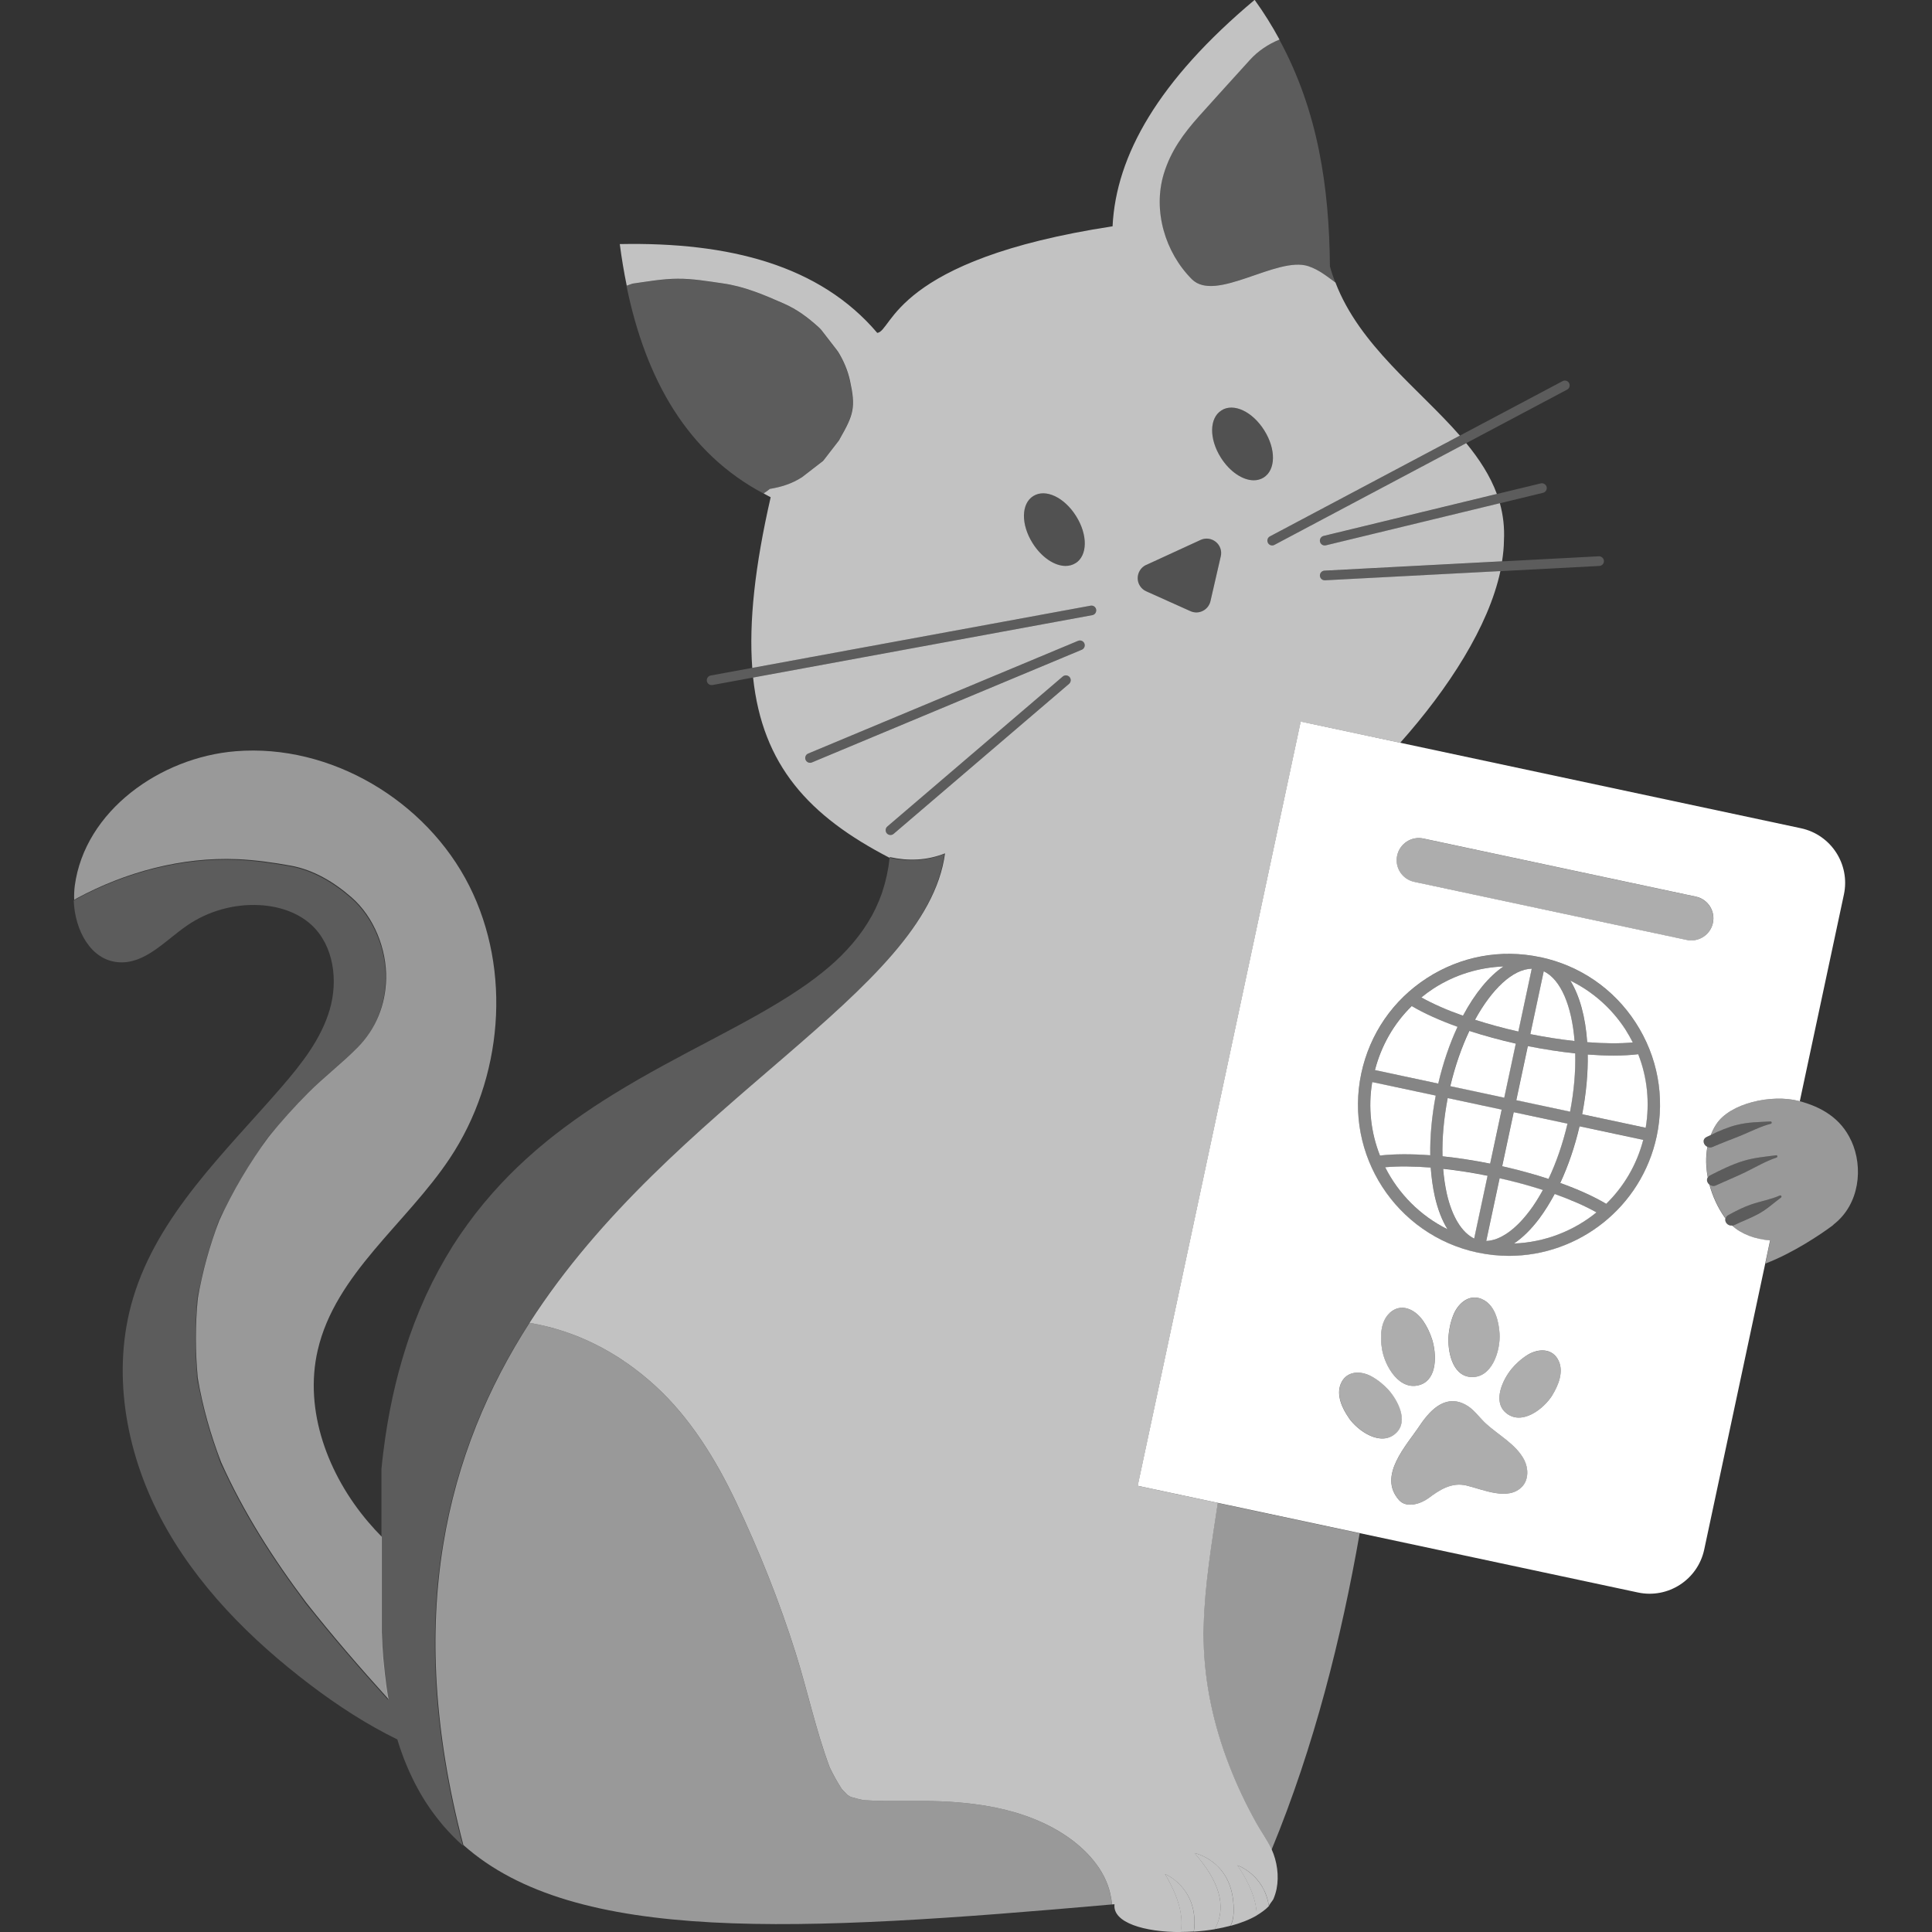 <svg viewBox="0 0 300 300" xmlns="http://www.w3.org/2000/svg"><rect x="0" y="0" width="300" height="300" fill="#333333" stroke="none"/><g fill="#fff"><path d="m 185.48 287.74 s 5.33 1.07 6 7.38 c .21 2 -.01 3.2 -.42 3.91 -.79 .21 -1.6 .39 -2.44 .53 2.01 -3.64 .56 -7.62 -3.14 -11.81 z" opacity=".7"/><path d="m 197.03 295.98 c -.51 .53 -1.16 1.01 -1.89 1.44 -.03 -2.37 -1.11 -4.98 -3 -7.78 0 0 4.16 1.43 4.89 6.34 z" opacity=".7"/><path d="m 180.9 291 s 5.04 2.03 4.54 8.35 c -.02 .21 -.04 .38 -.07 .57 -.68 .04 -1.37 .07 -2.04 .07 .5 -2.62 -.45 -5.66 -2.44 -9 z" opacity=".7"/><path d="m 197.52 84.71 c -.27 0 -.53 -.14 -.66 -.4 -.19 -.37 -.06 -.82 .31 -1.01 l 29.5 -15.65 15.97 -8.47 c .37 -.19 .82 -.06 1.01 .31 s .06 .82 -.31 1.01 l -15.68 8.32 -29.78 15.8 c -.11 .06 -.23 .09 -.35 .09 z" opacity=".2"/><path d="m 205.69 84.71 c -.34 0 -.65 -.23 -.73 -.57 -.1 -.4 .15 -.81 .55 -.91 l 26.91 -6.52 6.83 -1.65 c .4 -.09 .81 .15 .91 .55 s -.15 .81 -.55 .91 l -6.72 1.63 -27.02 6.54 c -.06 .01 -.12 .02 -.18 .02 z" opacity=".2"/><path d="m 205.69 90.12 c -.4 0 -.73 -.31 -.75 -.71 -.02 -.41 .3 -.77 .71 -.79 l 27.58 -1.45 15.04 -.79 c .38 -.02 .77 .3 .79 .71 s -.3 .77 -.71 .79 l -15.39 .81 -27.24 1.43 h -.04 z" opacity=".2"/><path d="m 170.2 94.65 c .07 .41 -.2 .8 -.6 .87 l -52.67 9.69 -6.29 1.16 c -.05 .01 -.09 .01 -.14 .01 -.36 0 -.67 -.25 -.74 -.62 -.07 -.41 .2 -.8 .6 -.87 l 6.43 -1.18 52.53 -9.66 c .41 -.08 .8 .2 .87 .6 z" opacity=".2"/><path d="m 125.77 118.45 c -.29 0 -.57 -.17 -.69 -.46 -.16 -.38 .02 -.82 .4 -.98 l 41.91 -17.5 c .38 -.16 .82 .02 .98 .4 s -.02 .82 -.4 .98 l -41.91 17.5 c -.1 .04 -.19 .06 -.29 .06 z" opacity=".2"/><path d="m 138.26 129.66 c -.21 0 -.42 -.09 -.57 -.26 -.27 -.32 -.23 -.79 .08 -1.06 l 27.24 -23.29 c .31 -.27 .79 -.23 1.06 .08 .27 .32 .23 .79 -.08 1.06 l -27.24 23.29 c -.14 .12 -.32 .18 -.49 .18 z" opacity=".2"/><path d="m 105.19 43.29 c 2.34 -.02 4.68 .39 6.99 .72 3.39 .48 6.35 1.75 9.49 3.13 2.06 .91 3.68 2.11 5.42 3.68 .16 .14 .3 .3 .44 .46 .78 1.01 1.57 2.03 2.35 3.04 .09 .11 .17 .22 .24 .33 .84 1.36 1.49 2.88 1.83 4.44 .91 4.17 .59 5.28 -1.57 9.05 -.04 .11 -.1 .21 -.17 .3 -.78 1.01 -1.56 2.03 -2.35 3.04 -.08 .11 -.18 .2 -.3 .27 -1.01 .78 -2.03 1.56 -3.04 2.35 -1.62 1.05 -3.29 1.54 -5.02 1.83 -.28 .22 -.55 .44 -.86 .63 -.03 .03 -.06 .05 -.09 .07 -11.75 -6.24 -18.27 -17.59 -21.27 -32.25 .3 -.11 .6 -.23 .91 -.32 2.29 -.32 4.65 -.75 6.99 -.76 z" opacity=".2"/><path d="m 185.03 43.36 c -4.15 -4.15 -6.08 -10.65 -4.35 -16.36 1.08 -3.55 3.06 -6.25 5.52 -9 2.59 -2.9 5.22 -5.77 7.83 -8.66 1.27 -1.41 2.87 -2.47 4.62 -3.19 6.04 11.1 7.75 23 7.86 35.2 .23 .87 .52 1.7 .83 2.52 -1.32 -.94 -2.52 -1.97 -4.22 -2.54 -4.87 -1.61 -14.39 5.73 -18.09 2.02 z" opacity=".2"/><path d="m 82.21 205.41 c 7.34 1.24 13.89 4.63 19.53 9.78 5.4 4.93 9.43 11.47 12.54 18.04 3.59 7.58 6.74 15.44 9.26 23.45 1.85 5.88 3.12 11.96 5.28 17.74 .56 1.17 1.18 2.3 1.88 3.38 .3 .32 .6 .64 .91 .94 .16 .1 .32 .19 .48 .28 .64 .19 1.29 .36 1.95 .5 4.02 .28 8.06 .02 12.09 .19 6.69 .28 13.68 1.51 19.35 5.32 3.11 2.09 6.03 5.17 6.9 8.97 .13 .57 .23 1.15 .3 1.72 -48.81 4.3 -83.4 6.21 -100.73 -9.23 -9.36 -35.68 -2.46 -61.27 10.27 -81.07 z" opacity=".5"/><path d="m 177.97 87.73 l 8.46 -3.89 c .78 -.36 1.69 -.24 2.36 .3 s .97 1.42 .77 2.25 l -1.6 6.96 c -.15 .66 -.59 1.21 -1.19 1.51 -.32 .16 -.66 .24 -1 .24 -.31 0 -.63 -.07 -.92 -.2 l -6.86 -3.08 c -.81 -.36 -1.33 -1.16 -1.33 -2.04 s .51 -1.69 1.31 -2.06 z" opacity=".15"/><path d="m 189.65 63.72 c 1.89 -1.19 4.81 .17 6.65 3.1 1.84 2.92 1.8 6.14 -.09 7.33 -.46 .29 -.99 .43 -1.54 .43 -1.71 0 -3.72 -1.32 -5.11 -3.52 -1.84 -2.92 -1.8 -6.15 .09 -7.33 z" opacity=".15"/><path d="m 160.43 77.03 c 1.89 -1.19 4.81 .17 6.65 3.1 1.84 2.92 1.8 6.15 -.09 7.33 -.46 .29 -.99 .43 -1.54 .43 -1.71 0 -3.72 -1.32 -5.11 -3.52 -1.84 -2.92 -1.8 -6.15 .09 -7.33 z" opacity=".15"/><path d="m 244.6 163.57 c -2.35 -.25 -4.84 -.63 -7.36 -1.13 l -1.79 8.4 8.35 1.78 c .61 -3.16 .87 -6.24 .8 -9.04 z"/><path d="m 244.5 161.65 c -.43 -5.43 -2.13 -9.56 -4.79 -10.83 l -2.08 9.76 c 2.36 .47 4.67 .83 6.87 1.07 z"/><path d="m 229.04 158.35 c 2.11 .68 4.38 1.3 6.73 1.83 l 2.08 -9.76 c -2.94 .06 -6.19 3.14 -8.81 7.93 z"/><path d="m 233.46 150.07 c -3.83 .15 -7.57 1.29 -10.87 3.43 -.66 .43 -1.28 .89 -1.88 1.38 1.77 .99 3.97 1.96 6.46 2.84 1.84 -3.45 4.01 -6.1 6.29 -7.65 z"/><path d="m 226.32 159.44 c -2.78 -1 -5.22 -2.1 -7.11 -3.22 -2.77 2.71 -4.72 6.13 -5.71 9.94 l 9.83 2.1 c .75 -3.23 1.78 -6.21 2.99 -8.81 z"/><path d="m 243.4 174.48 l -8.35 -1.78 -1.79 8.39 c 2.51 .57 4.94 1.23 7.19 1.97 1.22 -2.57 2.22 -5.48 2.95 -8.58 z"/><path d="m 253.54 161.87 c -.35 -.69 -.73 -1.36 -1.15 -2.02 -2.15 -3.31 -5.1 -5.89 -8.55 -7.58 1.45 2.35 2.35 5.66 2.62 9.56 2.65 .21 5.06 .23 7.08 .04 z"/><path d="m 235.37 162.05 c -2.52 -.57 -4.95 -1.24 -7.21 -1.97 -1.2 2.53 -2.22 5.45 -2.96 8.58 l 8.38 1.79 1.79 -8.39 z"/><path d="m 223.99 179.55 c 2.36 .25 4.86 .63 7.4 1.14 l 1.79 -8.39 -8.38 -1.79 c -.6 3.13 -.88 6.19 -.81 9.04 z"/><path d="m 237.47 188.09 c .75 -.99 1.45 -2.11 2.11 -3.31 -2.11 -.68 -4.37 -1.3 -6.72 -1.82 l -2.08 9.74 c 2.1 -.07 4.49 -1.7 6.69 -4.62 z"/><path d="m 246.54 163.75 c .05 2.87 -.23 6.01 -.86 9.27 l 9.86 2.1 c .65 -3.89 .26 -7.81 -1.16 -11.42 -1.16 .14 -2.45 .21 -3.86 .21 -1.25 0 -2.58 -.06 -3.97 -.16 z"/><path d="m 242.27 183.69 c 2.79 1 5.24 2.11 7.14 3.24 2.71 -2.65 4.74 -6.04 5.75 -9.93 l -9.89 -2.11 c -.74 3.17 -1.76 6.15 -3 8.81 z"/><path d="m 222.09 179.38 c -.05 -2.93 .24 -6.07 .85 -9.26 l -9.86 -2.1 c -.67 3.97 -.19 7.89 1.2 11.41 2.2 -.25 4.87 -.26 7.81 -.04 z"/><path d="m 239 189.24 c -1.25 1.66 -2.57 2.95 -3.9 3.85 4.74 -.18 9.22 -1.92 12.8 -4.83 -1.77 -1 -3.99 -1.97 -6.49 -2.86 -.75 1.4 -1.55 2.69 -2.41 3.84 z"/><path d="m 222.17 181.3 c -2.64 -.21 -5.06 -.23 -7.08 -.05 2.07 4.11 5.44 7.53 9.68 9.63 -.84 -1.36 -1.51 -3.07 -1.97 -5.09 -.32 -1.4 -.52 -2.91 -.64 -4.49 z"/><path d="m 224.09 181.48 c .11 1.37 .3 2.67 .57 3.88 .82 3.58 2.34 6.04 4.25 6.96 l 2.08 -9.75 c -2.37 -.48 -4.7 -.84 -6.9 -1.08 z"/><path d="m 253.99 158.81 c -3.41 -5.26 -8.66 -8.87 -14.78 -10.17 h -.01 s 0 0 -.01 0 -.01 0 -.02 0 c -6.12 -1.3 -12.37 -.14 -17.62 3.26 -5.25 3.41 -8.87 8.66 -10.17 14.78 -2.7 12.64 5.39 25.11 18.02 27.82 h .01 s .01 0 .01 0 c 1.64 .35 3.28 .52 4.9 .52 10.82 0 20.58 -7.56 22.93 -18.56 1.31 -6.13 .15 -12.39 -3.26 -17.65 z m 1.54 16.31 l -9.86 -2.1 c .63 -3.26 .91 -6.4 .86 -9.27 1.39 .1 2.73 .16 3.97 .16 1.4 0 2.7 -.07 3.86 -.21 1.42 3.61 1.82 7.53 1.16 11.42 z m -30.73 -4.6 l 8.38 1.79 -1.79 8.39 c -2.54 -.51 -5.04 -.9 -7.4 -1.14 -.07 -2.84 .21 -5.91 .81 -9.04 z m 14.91 -19.7 c 2.65 1.27 4.35 5.4 4.79 10.83 -2.19 -.24 -4.51 -.6 -6.87 -1.07 z m -1.87 -.4 l -2.08 9.76 c -2.35 -.53 -4.62 -1.15 -6.73 -1.83 2.62 -4.79 5.86 -7.87 8.81 -7.93 z m -2.48 11.62 l -1.79 8.39 -8.38 -1.79 c .74 -3.13 1.76 -6.04 2.96 -8.58 2.26 .74 4.69 1.41 7.21 1.97 z m -4.38 20.52 l -2.08 9.75 c -1.9 -.91 -3.43 -3.38 -4.25 -6.96 -.28 -1.21 -.47 -2.52 -.57 -3.88 2.2 .24 4.53 .61 6.9 1.08 z m 6.48 5.53 c -2.2 2.92 -4.58 4.54 -6.69 4.62 l 2.08 -9.74 c 2.35 .53 4.61 1.15 6.72 1.82 -.66 1.2 -1.36 2.32 -2.11 3.31 z m 3.94 -2.69 c 2.51 .89 4.72 1.86 6.49 2.86 -3.58 2.91 -8.06 4.65 -12.8 4.83 1.33 -.9 2.64 -2.18 3.9 -3.85 .86 -1.14 1.67 -2.44 2.41 -3.84 z m -8.15 -4.31 l 1.79 -8.39 8.35 1.78 c -.73 3.1 -1.73 6.01 -2.95 8.58 -2.25 -.74 -4.68 -1.41 -7.19 -1.97 z m 2.19 -10.26 l 1.79 -8.4 c 2.52 .51 5.01 .89 7.36 1.13 .07 2.81 -.19 5.88 -.8 9.04 l -8.35 -1.78 z m 16.94 -10.98 c .43 .66 .81 1.33 1.15 2.02 -2.02 .19 -4.43 .17 -7.08 -.04 -.27 -3.9 -1.18 -7.22 -2.62 -9.56 3.45 1.7 6.41 4.27 8.55 7.58 z m -29.79 -6.35 c 3.3 -2.14 7.04 -3.29 10.87 -3.43 -2.27 1.56 -4.45 4.21 -6.29 7.65 -2.49 -.89 -4.7 -1.85 -6.46 -2.84 .6 -.49 1.23 -.95 1.88 -1.38 z m -3.39 2.72 c 1.9 1.13 4.33 2.22 7.11 3.22 -1.21 2.6 -2.24 5.58 -2.99 8.81 l -9.83 -2.1 c .99 -3.81 2.95 -7.23 5.71 -9.94 z m -6.13 11.8 l 9.86 2.1 c -.62 3.19 -.9 6.33 -.85 9.26 -2.95 -.22 -5.62 -.21 -7.81 .04 -1.39 -3.52 -1.86 -7.44 -1.2 -11.41 z m 2.02 13.24 c 2.02 -.19 4.43 -.17 7.08 .05 .11 1.58 .31 3.09 .64 4.49 .47 2.02 1.14 3.73 1.97 5.09 -4.25 -2.1 -7.61 -5.52 -9.68 -9.63 z m 34.31 5.67 c -1.9 -1.13 -4.35 -2.23 -7.14 -3.24 1.24 -2.66 2.26 -5.64 3 -8.81 l 9.89 2.11 c -1.01 3.9 -3.05 7.28 -5.75 9.93 z" opacity=".4"/><path d="m 237.18 210.41 c 1.66 -1.02 3.9 -1.12 4.85 .92 .8 1.72 -.06 3.82 -.98 5.31 -1.32 2.14 -4.81 4.85 -7.26 2.7 -2.02 -1.77 -.44 -5.12 .94 -6.79 .57 -.69 1.46 -1.54 2.45 -2.15 z" opacity=".6"/><path d="m 225.74 204.07 c .81 -1.88 2.67 -3.34 4.73 -2.16 1.73 1 2.27 3.32 2.39 5.16 .17 2.65 -1.19 7.09 -4.6 6.74 -2.81 -.29 -3.49 -4.14 -3.32 -6.41 .07 -.94 .32 -2.21 .8 -3.34 z" opacity=".6"/><path d="m 220.87 204.95 c -1.2 -1.66 -3.34 -2.67 -5.09 -1.07 -1.47 1.35 -1.49 3.74 -1.2 5.57 .42 2.62 2.71 6.66 5.97 5.57 2.68 -.9 2.5 -4.81 1.83 -6.99 -.28 -.91 -.8 -2.09 -1.52 -3.08 z" opacity=".6"/><path d="m 212.98 213.73 c -1.71 -.93 -3.96 -.91 -4.79 1.18 -.7 1.76 .27 3.81 1.26 5.25 1.44 2.07 5.06 4.58 7.4 2.31 1.92 -1.87 .16 -5.14 -1.3 -6.73 -.61 -.66 -1.54 -1.46 -2.56 -2.01 z" opacity=".6"/><path d="m 222.01 219.4 c 1.59 -1.65 3.6 -2.59 5.98 -1.03 1.03 .68 1.81 1.82 2.72 2.66 1.95 1.8 4.71 3.23 5.97 5.65 .67 1.3 .71 3.04 -.28 4.12 -2.14 2.35 -6.15 .46 -8.67 -.13 -2.27 -.54 -4.11 .62 -5.89 1.95 -1.2 .89 -3.42 1.63 -4.59 .31 -3.36 -3.77 1.16 -8.47 3.24 -11.6 .45 -.68 .96 -1.35 1.52 -1.93 z" opacity=".6"/><path d="m 262.61 146.04 c -.24 0 -.48 -.02 -.72 -.08 l -42.31 -9.02 c -1.86 -.4 -3.04 -2.22 -2.64 -4.08 .4 -1.85 2.22 -3.04 4.08 -2.64 l 42.31 9.02 c 1.86 .4 3.04 2.22 2.64 4.08 -.34 1.61 -1.77 2.72 -3.36 2.72 z" opacity=".6"/><path d="m 60.25 263.45 c -.01 -.09 -.03 -.17 -.04 -.26 v -.01 c -.04 -.23 -.07 -.47 -.11 -.7 -.04 -.27 -.08 -.54 -.12 -.81 -.03 -.22 -.06 -.45 -.08 -.67 -.04 -.31 -.08 -.63 -.12 -.95 -.09 -.75 -.17 -1.52 -.24 -2.3 -.01 -.11 -.02 -.23 -.03 -.34 -.05 -.56 -.09 -1.13 -.12 -1.71 -.04 -.67 -.07 -1.35 -.09 -2.04 0 -.04 0 -.08 -.01 -.12 v -14.9 c -.73 -.74 -1.43 -1.5 -2.11 -2.3 -6.23 -7.31 -10.01 -17.29 -7.85 -26.66 2.74 -11.88 13.79 -19.69 20.53 -29.84 8.2 -12.33 9.67 -29.06 3.01 -42.28 s -21.51 -22.1 -36.26 -20.91 c -11.71 .94 -23.45 9.26 -25 20.91 -.09 .71 -.12 1.44 -.09 2.18 .13 -.08 .25 -.16 .38 -.24 7.57 -4.09 16.3 -6.45 24.95 -6.09 2.76 .12 5.55 .51 8.26 1 3.6 .65 6.78 2.57 9.49 4.94 3.5 3.06 5.45 8.04 5.36 12.63 -.09 4.08 -1.61 7.83 -4.48 10.74 -2.41 2.44 -5.17 4.54 -7.6 6.97 -2.19 2.19 -4.27 4.51 -6.22 6.92 -2.97 4.05 -5.55 8.38 -7.63 12.95 -1.5 3.92 -2.62 7.96 -3.32 12.1 -.4 4.12 -.39 8.26 .01 12.38 .76 4.46 2 8.82 3.63 13.04 3.48 7.78 8.09 14.98 13.21 21.78 4.07 5.16 8.37 10.12 12.77 14.99 -.02 -.14 -.05 -.28 -.07 -.42 z" opacity=".5"/><path d="m 138.15 133.09 c 0 .04 -.01 .08 -.02 .12 -.03 .31 -.07 .61 -.11 .91 -.02 .15 -.03 .3 -.06 .44 -.05 .33 -.11 .65 -.18 .97 -.03 .14 -.05 .28 -.08 .41 -.07 .32 -.15 .63 -.23 .95 -.03 .13 -.06 .26 -.1 .39 -.09 .31 -.18 .62 -.28 .93 -.04 .12 -.07 .24 -.11 .36 -.1 .31 -.22 .61 -.34 .91 -.04 .11 -.08 .23 -.13 .34 -.12 .3 -.26 .6 -.39 .89 -.05 .1 -.09 .21 -.14 .31 -.14 .3 -.29 .58 -.44 .87 -.05 .1 -.1 .19 -.15 .29 -.16 .29 -.33 .57 -.5 .85 -.05 .09 -.1 .18 -.16 .27 -.18 .28 -.36 .56 -.55 .84 -.06 .08 -.11 .16 -.16 .24 -.19 .28 -.4 .55 -.6 .82 -.06 .08 -.11 .15 -.17 .23 -.21 .28 -.44 .55 -.66 .82 -.05 .07 -.11 .13 -.16 .2 -.23 .27 -.47 .54 -.72 .81 -.05 .06 -.11 .12 -.16 .18 -.25 .27 -.52 .54 -.78 .81 -.05 .05 -.1 .1 -.14 .15 -.27 .27 -.55 .53 -.84 .8 -.05 .04 -.09 .09 -.14 .13 -.29 .27 -.59 .53 -.89 .79 -.04 .04 -.09 .08 -.13 .11 -.31 .27 -.64 .53 -.96 .79 -.04 .03 -.07 .06 -.11 .09 -.34 .27 -.68 .54 -1.03 .8 -.03 .02 -.05 .04 -.08 .06 -.37 .28 -.74 .55 -1.12 .82 -.01 .01 -.02 .01 -.03 .02 -.39 .28 -.79 .55 -1.19 .82 -8.08 5.46 -18.62 9.96 -28.87 16.3 -.01 .01 -.03 .02 -.04 .02 -.5 .31 -.99 .62 -1.49 .94 -.04 .02 -.07 .05 -.11 .07 -.47 .3 -.95 .61 -1.42 .92 -.06 .04 -.13 .09 -.19 .13 -.44 .3 -.89 .59 -1.33 .9 -.08 .05 -.16 .11 -.23 .16 -.43 .3 -.85 .59 -1.27 .89 -.1 .07 -.19 .14 -.28 .21 -.4 .29 -.81 .58 -1.21 .88 -.13 .1 -.26 .2 -.38 .29 -.37 .28 -.73 .56 -1.1 .84 -.13 .1 -.25 .2 -.38 .3 -.36 .29 -.73 .57 -1.08 .87 -.14 .11 -.27 .23 -.41 .34 -.35 .29 -.7 .58 -1.04 .87 -.14 .12 -.27 .24 -.4 .36 -.34 .3 -.68 .6 -1.02 .9 -.15 .13 -.29 .27 -.44 .41 -.32 .3 -.65 .59 -.97 .9 -.16 .15 -.31 .31 -.47 .46 -.31 .3 -.61 .59 -.91 .9 -.16 .16 -.32 .33 -.48 .5 -.29 .3 -.58 .6 -.87 .9 -.18 .19 -.35 .39 -.52 .58 -.27 .29 -.53 .58 -.8 .88 -.17 .2 -.34 .4 -.51 .6 -.26 .3 -.52 .6 -.78 .91 -.17 .2 -.33 .41 -.49 .61 -.26 .32 -.52 .63 -.77 .96 -.17 .22 -.34 .45 -.51 .68 -.24 .32 -.48 .63 -.71 .95 -.17 .24 -.34 .48 -.51 .72 -.23 .32 -.46 .64 -.68 .96 -.19 .27 -.36 .55 -.55 .83 -.2 .31 -.4 .61 -.6 .92 -.19 .3 -.37 .61 -.55 .91 s -.37 .6 -.55 .91 c -.17 .29 -.34 .6 -.5 .89 -.19 .33 -.38 .65 -.56 .99 -.17 .31 -.33 .64 -.5 .96 -.17 .33 -.35 .66 -.52 .99 -.19 .37 -.36 .75 -.54 1.13 -.14 .3 -.29 .59 -.43 .89 -.19 .41 -.36 .83 -.54 1.24 -.13 .29 -.25 .57 -.38 .86 -.18 .42 -.34 .85 -.51 1.28 -.12 .3 -.24 .59 -.36 .89 -.28 .74 -.55 1.49 -.82 2.25 -.17 .5 -.34 1.01 -.5 1.53 -1.57 4.89 -2.78 10.31 -3.52 16.36 -.1 .83 -.2 1.67 -.28 2.53 v 25.53 c 0 .04 0 .08 .01 .12 .02 .69 .05 1.37 .09 2.04 .03 .58 .08 1.14 .12 1.71 .01 .11 .02 .23 .03 .34 .07 .78 .15 1.54 .24 2.3 .04 .32 .08 .63 .12 .95 .03 .22 .05 .45 .08 .67 .04 .27 .08 .54 .12 .81 .04 .23 .07 .47 .11 .7 v .01 c .01 .09 .03 .17 .04 .26 .05 .33 .1 .6 .07 .42 -4.4 -4.87 -8.71 -9.83 -12.77 -14.99 .45 .6 .89 1.2 1.35 1.79 -.78 -1.01 -1.57 -2.03 -2.35 -3.04 .33 .42 .67 .83 1 1.25 -5.12 -6.8 -9.73 -14 -13.21 -21.78 .26 .67 .52 1.33 .8 1.99 -.5 -1.2 -1.01 -2.39 -1.51 -3.59 .23 .54 .48 1.06 .72 1.6 -1.63 -4.22 -2.87 -8.58 -3.63 -13.04 .07 .74 .16 1.48 .26 2.22 -.18 -1.33 -.36 -2.66 -.54 -3.99 .08 .59 .18 1.18 .28 1.77 -.41 -4.12 -.42 -8.26 -.01 -12.38 -.11 .64 -.21 1.27 -.3 1.91 .18 -1.33 .36 -2.66 .54 -3.99 -.09 .69 -.17 1.39 -.24 2.08 .7 -4.13 1.82 -8.18 3.32 -12.1 -.25 .54 -.5 1.08 -.73 1.63 .5 -1.2 1.01 -2.39 1.51 -3.59 -.27 .65 -.53 1.3 -.79 1.96 2.09 -4.57 4.67 -8.89 7.63 -12.95 -.38 .48 -.77 .95 -1.15 1.43 .78 -1.01 1.57 -2.03 2.35 -3.04 -.41 .53 -.81 1.07 -1.2 1.61 1.95 -2.41 4.02 -4.72 6.22 -6.92 2.43 -2.43 5.19 -4.53 7.6 -6.97 2.87 -2.91 4.39 -6.66 4.48 -10.74 .1 -4.58 -1.86 -9.57 -5.36 -12.63 -2.71 -2.37 -5.89 -4.29 -9.49 -4.94 -2.71 -.49 -5.5 -.88 -8.26 -1 -8.65 -.36 -17.38 2 -24.95 6.09 -.13 .07 -.25 .16 -.38 .24 .17 4.53 2.59 9.25 6.96 9.57 4.11 .3 7.24 -3.37 10.63 -5.7 3.28 -2.26 7.32 -3.39 11.29 -3.17 2.92 .16 5.88 1.09 8.03 3.07 3.48 3.21 4.17 8.64 2.83 13.19 s -4.36 8.38 -7.46 11.97 c -8.82 10.19 -19.19 19.88 -23.06 32.78 -3.38 11.25 -1.21 23.7 4.25 34.1 s 13.98 18.93 23.34 26.02 c 4.2 3.18 8.7 6.11 13.44 8.42 -.04 -.12 -.16 -.53 -.11 -.34 .11 .36 .22 .7 .33 1.05 .07 .21 .13 .42 .2 .62 .11 .33 .23 .66 .35 .98 .08 .21 .15 .42 .23 .63 .12 .32 .25 .63 .38 .94 .09 .21 .17 .41 .26 .62 .05 .11 .09 .21 .14 .31 .09 .2 .17 .39 .26 .58 .09 .2 .18 .4 .28 .59 .14 .29 .29 .58 .43 .87 .1 .19 .2 .38 .3 .56 .15 .28 .31 .56 .46 .84 .1 .18 .21 .36 .31 .53 .16 .27 .33 .55 .5 .81 .11 .17 .22 .33 .32 .49 .18 .27 .36 .54 .54 .8 l .33 .45 c .19 .27 .39 .53 .59 .79 .1 .13 .2 .25 .3 .38 .22 .27 .44 .55 .66 .81 .07 .08 .13 .15 .2 .23 .9 1.03 1.86 2.01 2.88 2.92 .01 .01 .01 .01 .02 .01 -9.36 -35.68 -2.46 -61.27 10.27 -81.07 22.06 -34.31 61.64 -51.19 64.52 -72.9 -2.85 1.13 -5.73 1.21 -8.57 .58 z" opacity=".2"/><path d="m 195.01 282.94 c -1.59 -2.88 -3 -5.85 -4.18 -8.92 -2.37 -6.12 -3.79 -12.62 -3.93 -19.19 -.02 -.8 -.02 -1.61 .01 -2.41 .17 -6.38 1.24 -12.73 2.19 -19.05 l -12.43 -2.65 25.31 -118.67 15.44 3.29 c 7.54 -8.47 13.74 -18.11 15.56 -26.66 l -27.24 1.43 h -.04 c -.4 0 -.73 -.31 -.75 -.71 -.02 -.41 .3 -.77 .71 -.79 l 27.58 -1.45 c .17 -1.09 .28 -2.17 .29 -3.21 .11 -2.07 -.13 -3.99 -.63 -5.81 l -27.02 6.54 c -.06 .01 -.12 .02 -.18 .02 -.34 0 -.65 -.23 -.73 -.57 -.1 -.4 .15 -.81 .55 -.91 l 26.91 -6.52 c -1.04 -2.83 -2.73 -5.41 -4.76 -7.89 l -29.78 15.8 c -.11 .06 -.23 .09 -.35 .09 -.27 0 -.53 -.14 -.66 -.4 -.19 -.37 -.06 -.82 .31 -1.01 l 29.5 -15.65 c -6.43 -7.36 -15.57 -13.98 -19.32 -23.77 -1.32 -.94 -2.52 -1.97 -4.22 -2.54 -4.87 -1.61 -14.39 5.73 -18.09 2.02 -4.15 -4.15 -6.08 -10.65 -4.35 -16.36 1.08 -3.55 3.06 -6.25 5.52 -9 2.59 -2.9 5.22 -5.77 7.83 -8.66 1.27 -1.41 2.87 -2.47 4.62 -3.19 -1.13 -2.08 -2.4 -4.14 -3.86 -6.16 -14.92 12.51 -21.53 24.15 -22.06 35.16 -34.08 5.21 -34.15 16.29 -36.54 16.55 -8.92 -10.5 -22.97 -14.13 -39.98 -13.79 .29 2.22 .65 4.37 1.08 6.46 .3 -.11 .6 -.23 .91 -.32 2.29 -.32 4.65 -.75 6.99 -.76 2.34 -.02 4.68 .39 6.99 .72 3.39 .48 6.35 1.75 9.49 3.13 2.06 .91 3.68 2.11 5.42 3.68 .16 .14 .3 .3 .44 .46 .78 1.01 1.57 2.03 2.35 3.04 .09 .11 .17 .22 .24 .33 .84 1.36 1.49 2.88 1.83 4.44 .91 4.17 .59 5.28 -1.57 9.05 -.04 .11 -.1 .21 -.17 .3 -.78 1.01 -1.56 2.03 -2.35 3.04 -.08 .11 -.18 .2 -.3 .27 -1.01 .78 -2.03 1.56 -3.04 2.35 -1.62 1.05 -3.29 1.54 -5.02 1.83 -.28 .22 -.55 .44 -.86 .63 -.03 .03 -.06 .05 -.09 .07 .36 .19 .71 .4 1.09 .59 -2.46 10.74 -3.39 19.38 -2.86 26.5 l 52.53 -9.66 c .41 -.08 .8 .2 .87 .6 .07 .41 -.2 .8 -.6 .87 l -52.67 9.69 c 1.46 13.63 8.64 21.5 21.21 28 0 -.04 .01 -.08 .02 -.12 2.85 .63 5.72 .55 8.57 -.58 -2.88 21.71 -42.46 38.59 -64.52 72.9 7.34 1.24 13.89 4.63 19.53 9.78 5.4 4.93 9.43 11.47 12.54 18.04 3.59 7.58 6.74 15.44 9.26 23.45 1.85 5.88 3.12 11.96 5.28 17.74 .56 1.17 1.18 2.3 1.88 3.38 .3 .32 .6 .64 .91 .94 .16 .1 .32 .19 .48 .28 .64 .19 1.29 .36 1.95 .5 4.02 .28 8.06 .02 12.09 .19 6.69 .28 13.68 1.51 19.35 5.32 3.11 2.09 6.03 5.17 6.9 8.97 .13 .57 .23 1.15 .3 1.72 .12 -.01 .24 -.02 .37 -.03 -.34 2.85 4.64 4.33 10.28 4.32 .5 -2.63 -.45 -5.67 -2.44 -9.01 0 0 5.05 2.04 4.55 8.36 -.02 .21 -.04 .39 -.07 .58 1.09 -.07 2.18 -.19 3.24 -.37 2.01 -3.65 .56 -7.63 -3.14 -11.83 0 0 5.34 1.07 6.01 7.39 .21 2 -.01 3.2 -.42 3.92 1.53 -.41 2.93 -.95 4.08 -1.62 -.03 -2.37 -1.11 -4.99 -3 -7.79 0 0 4.17 1.43 4.89 6.35 -.02 -.17 .59 -.88 .69 -1.09 .22 -.52 .39 -1.06 .5 -1.61 .4 -2.01 .07 -4.28 -.77 -6.13 -.66 -1.45 -1.67 -2.8 -2.44 -4.2 z m -28.01 -195.49 c -.46 .29 -.99 .43 -1.54 .43 -1.71 0 -3.72 -1.32 -5.11 -3.52 -1.84 -2.92 -1.8 -6.15 .09 -7.33 1.89 -1.19 4.81 .17 6.65 3.1 1.84 2.92 1.8 6.15 -.09 7.33 z m -1 18.74 l -27.24 23.29 c -.14 .12 -.32 .18 -.49 .18 -.21 0 -.42 -.09 -.57 -.26 -.27 -.32 -.23 -.79 .08 -1.06 l 27.24 -23.29 c .31 -.27 .79 -.23 1.06 .08 .27 .32 .23 .79 -.08 1.06 z m 1.98 -5.3 l -41.91 17.5 c -.1 .04 -.19 .06 -.29 .06 -.29 0 -.57 -.17 -.69 -.46 -.16 -.38 .02 -.82 .4 -.98 l 41.91 -17.5 c .38 -.16 .82 .02 .98 .4 s -.02 .82 -.4 .98 z m 21.68 -37.17 c 1.89 -1.19 4.81 .17 6.65 3.1 1.84 2.92 1.8 6.14 -.09 7.33 -.46 .29 -.99 .43 -1.54 .43 -1.71 0 -3.72 -1.32 -5.11 -3.52 -1.84 -2.92 -1.8 -6.15 .09 -7.33 z m -11.69 24.01 l 8.46 -3.89 c .78 -.36 1.69 -.24 2.36 .3 s .97 1.41 .77 2.25 l -1.6 6.96 c -.15 .66 -.59 1.21 -1.19 1.51 -.32 .16 -.66 .24 -1 .24 -.31 0 -.63 -.07 -.92 -.2 l -6.86 -3.08 c -.81 -.36 -1.33 -1.16 -1.33 -2.04 s .51 -1.69 1.31 -2.06 z" opacity=".7"/><path d="m 189.09 233.38 c -.95 6.31 -2.02 12.66 -2.19 19.05 -.02 .8 -.02 1.61 -.01 2.41 .14 6.57 1.56 13.07 3.93 19.19 1.18 3.07 2.6 6.04 4.18 8.92 .77 1.4 1.79 2.76 2.44 4.2 .01 .02 .01 .03 .02 .05 6.63 -16.06 10.84 -32.94 13.67 -49.11 l -22.05 -4.7 z" opacity=".5"/><path d="m 287.44 177.1 c -1.58 -3.45 -4.61 -5.23 -8.11 -6.14 -4.22 -1.1 -10.74 .33 -12.85 3.64 -.33 .52 -.61 1.07 -.83 1.64 1.32 -.64 2.66 -1.22 4.09 -1.57 1.79 -.44 3.36 -.43 5.18 -.53 .21 -.01 .25 .31 .05 .36 -1.55 .39 -3.16 1.22 -4.64 1.83 -1.47 .6 -2.96 1.13 -4.41 1.77 -.28 .13 -.55 .1 -.78 -.01 -.28 1.53 -.24 3.14 .06 4.73 .07 -.11 .17 -.22 .33 -.3 1.67 -.85 3.32 -1.68 5.11 -2.23 1.75 -.54 3.35 -.66 5.16 -.9 .22 -.03 .24 .3 .05 .36 -1.65 .54 -3.28 1.51 -4.84 2.27 -1.5 .73 -3.05 1.35 -4.57 2.05 -.37 .17 -.72 .08 -.97 -.12 .49 1.82 1.3 3.57 2.35 5.07 .04 .06 .09 .1 .13 .16 .05 -.19 .18 -.37 .41 -.5 1.14 -.62 2.31 -1.23 3.54 -1.65 1.46 -.5 3.06 -.77 4.45 -1.39 .22 -.1 .38 .18 .19 .32 -1.22 .91 -2.14 1.79 -3.49 2.53 -1.22 .67 -2.53 1.14 -3.79 1.75 -.1 .05 -.2 .06 -.29 .08 1.54 1.37 3.61 2.12 5.91 2.31 l -.76 3.58 c 4.29 -1.64 8.55 -4.5 10.45 -5.92 .07 -.06 .14 -.13 .22 -.21 3.91 -3.06 4.61 -8.75 2.67 -12.96 z" opacity=".5"/><path d="m 274.1 196.19 l .6 -2.82 .16 -.76 c -2.3 -.19 -4.38 -.94 -5.91 -2.31 -.67 .09 -1.19 -.56 -1.03 -1.12 -.04 -.06 -.09 -.1 -.13 -.16 -1.05 -1.5 -1.86 -3.25 -2.35 -5.07 -.35 -.27 -.51 -.76 -.26 -1.13 -.3 -1.58 -.34 -3.2 -.06 -4.73 -.61 -.28 -.89 -1.16 -.12 -1.54 .22 -.11 .43 -.21 .65 -.31 .22 -.57 .49 -1.12 .83 -1.64 2.12 -3.31 8.63 -4.74 12.85 -3.64 .05 .01 .09 .03 .14 .04 l 6.85 -32.1 c 1 -4.68 -1.99 -9.29 -6.67 -10.29 l -77.68 -16.57 -25.31 118.67 77.68 16.57 c 4.68 1 9.29 -1.99 10.29 -6.67 l 9.48 -44.43 z m -64.66 23.97 c -1 -1.44 -1.97 -3.49 -1.26 -5.25 .84 -2.09 3.09 -2.11 4.79 -1.18 1.02 .55 1.95 1.35 2.56 2.01 1.46 1.59 3.22 4.86 1.3 6.73 -2.34 2.28 -5.96 -.24 -7.4 -2.31 z m 6.34 -16.28 c 1.75 -1.61 3.89 -.59 5.09 1.07 .72 .99 1.24 2.17 1.52 3.08 .67 2.18 .84 6.08 -1.83 6.99 -3.26 1.1 -5.55 -2.94 -5.97 -5.57 -.29 -1.82 -.27 -4.22 1.2 -5.57 z m 20.61 26.92 c -2.14 2.35 -6.15 .46 -8.67 -.13 -2.27 -.54 -4.11 .62 -5.89 1.95 -1.2 .89 -3.42 1.63 -4.59 .31 -3.36 -3.77 1.16 -8.47 3.24 -11.6 .45 -.68 .96 -1.34 1.52 -1.93 1.59 -1.65 3.6 -2.59 5.98 -1.03 1.03 .68 1.81 1.82 2.72 2.66 1.95 1.8 4.71 3.23 5.97 5.65 .67 1.3 .71 3.04 -.28 4.12 z m -11.46 -23.4 c .07 -.94 .32 -2.21 .8 -3.34 .81 -1.88 2.67 -3.34 4.73 -2.16 1.73 1 2.27 3.32 2.39 5.17 .17 2.65 -1.19 7.09 -4.6 6.74 -2.81 -.29 -3.49 -4.14 -3.32 -6.41 z m 16.12 9.24 c -1.32 2.14 -4.81 4.85 -7.26 2.7 -2.02 -1.77 -.44 -5.12 .94 -6.79 .57 -.69 1.46 -1.54 2.45 -2.15 1.66 -1.02 3.9 -1.12 4.85 .92 .8 1.72 -.06 3.82 -.98 5.31 z m 16.2 -40.19 c -2.35 11 -12.1 18.56 -22.93 18.56 -1.62 0 -3.25 -.17 -4.9 -.52 h -.01 s -.01 0 -.01 0 c -12.63 -2.71 -20.71 -15.18 -18.02 -27.82 1.31 -6.13 4.92 -11.38 10.17 -14.78 s 11.5 -4.56 17.62 -3.26 h .02 .01 .01 c 6.13 1.31 11.38 4.92 14.78 10.17 3.41 5.26 4.56 11.52 3.26 17.65 z m 4.65 -30.5 l -42.31 -9.02 c -1.86 -.4 -3.04 -2.22 -2.64 -4.08 .4 -1.85 2.22 -3.04 4.08 -2.64 l 42.31 9.02 c 1.86 .4 3.04 2.22 2.64 4.08 -.34 1.61 -1.77 2.72 -3.36 2.72 -.24 0 -.48 -.02 -.72 -.08 z"/><path d="m 274.92 174.14 c -1.82 .1 -3.39 .09 -5.18 .53 -1.66 .41 -3.21 1.13 -4.74 1.88 -1.05 .52 -.13 2.01 .91 1.55 1.45 -.64 2.95 -1.17 4.41 -1.77 1.49 -.61 3.1 -1.44 4.64 -1.83 .2 -.05 .16 -.37 -.05 -.36 z" opacity=".2"/><path d="m 275.79 179.39 c -1.81 .24 -3.4 .36 -5.16 .9 -1.79 .55 -3.45 1.38 -5.11 2.23 -1.04 .53 -.13 2.02 .91 1.55 1.52 -.7 3.07 -1.32 4.57 -2.05 1.56 -.76 3.2 -1.73 4.84 -2.27 .19 -.06 .17 -.39 -.05 -.36 z" opacity=".2"/><path d="m 276.33 185.64 c -1.39 .62 -3 .89 -4.45 1.39 -1.23 .42 -2.4 1.03 -3.54 1.65 -1.02 .56 -.12 2.04 .91 1.55 1.26 -.6 2.56 -1.08 3.79 -1.75 1.35 -.74 2.28 -1.61 3.49 -2.53 .19 -.14 .03 -.42 -.19 -.32 z" opacity=".2"/></g></svg>